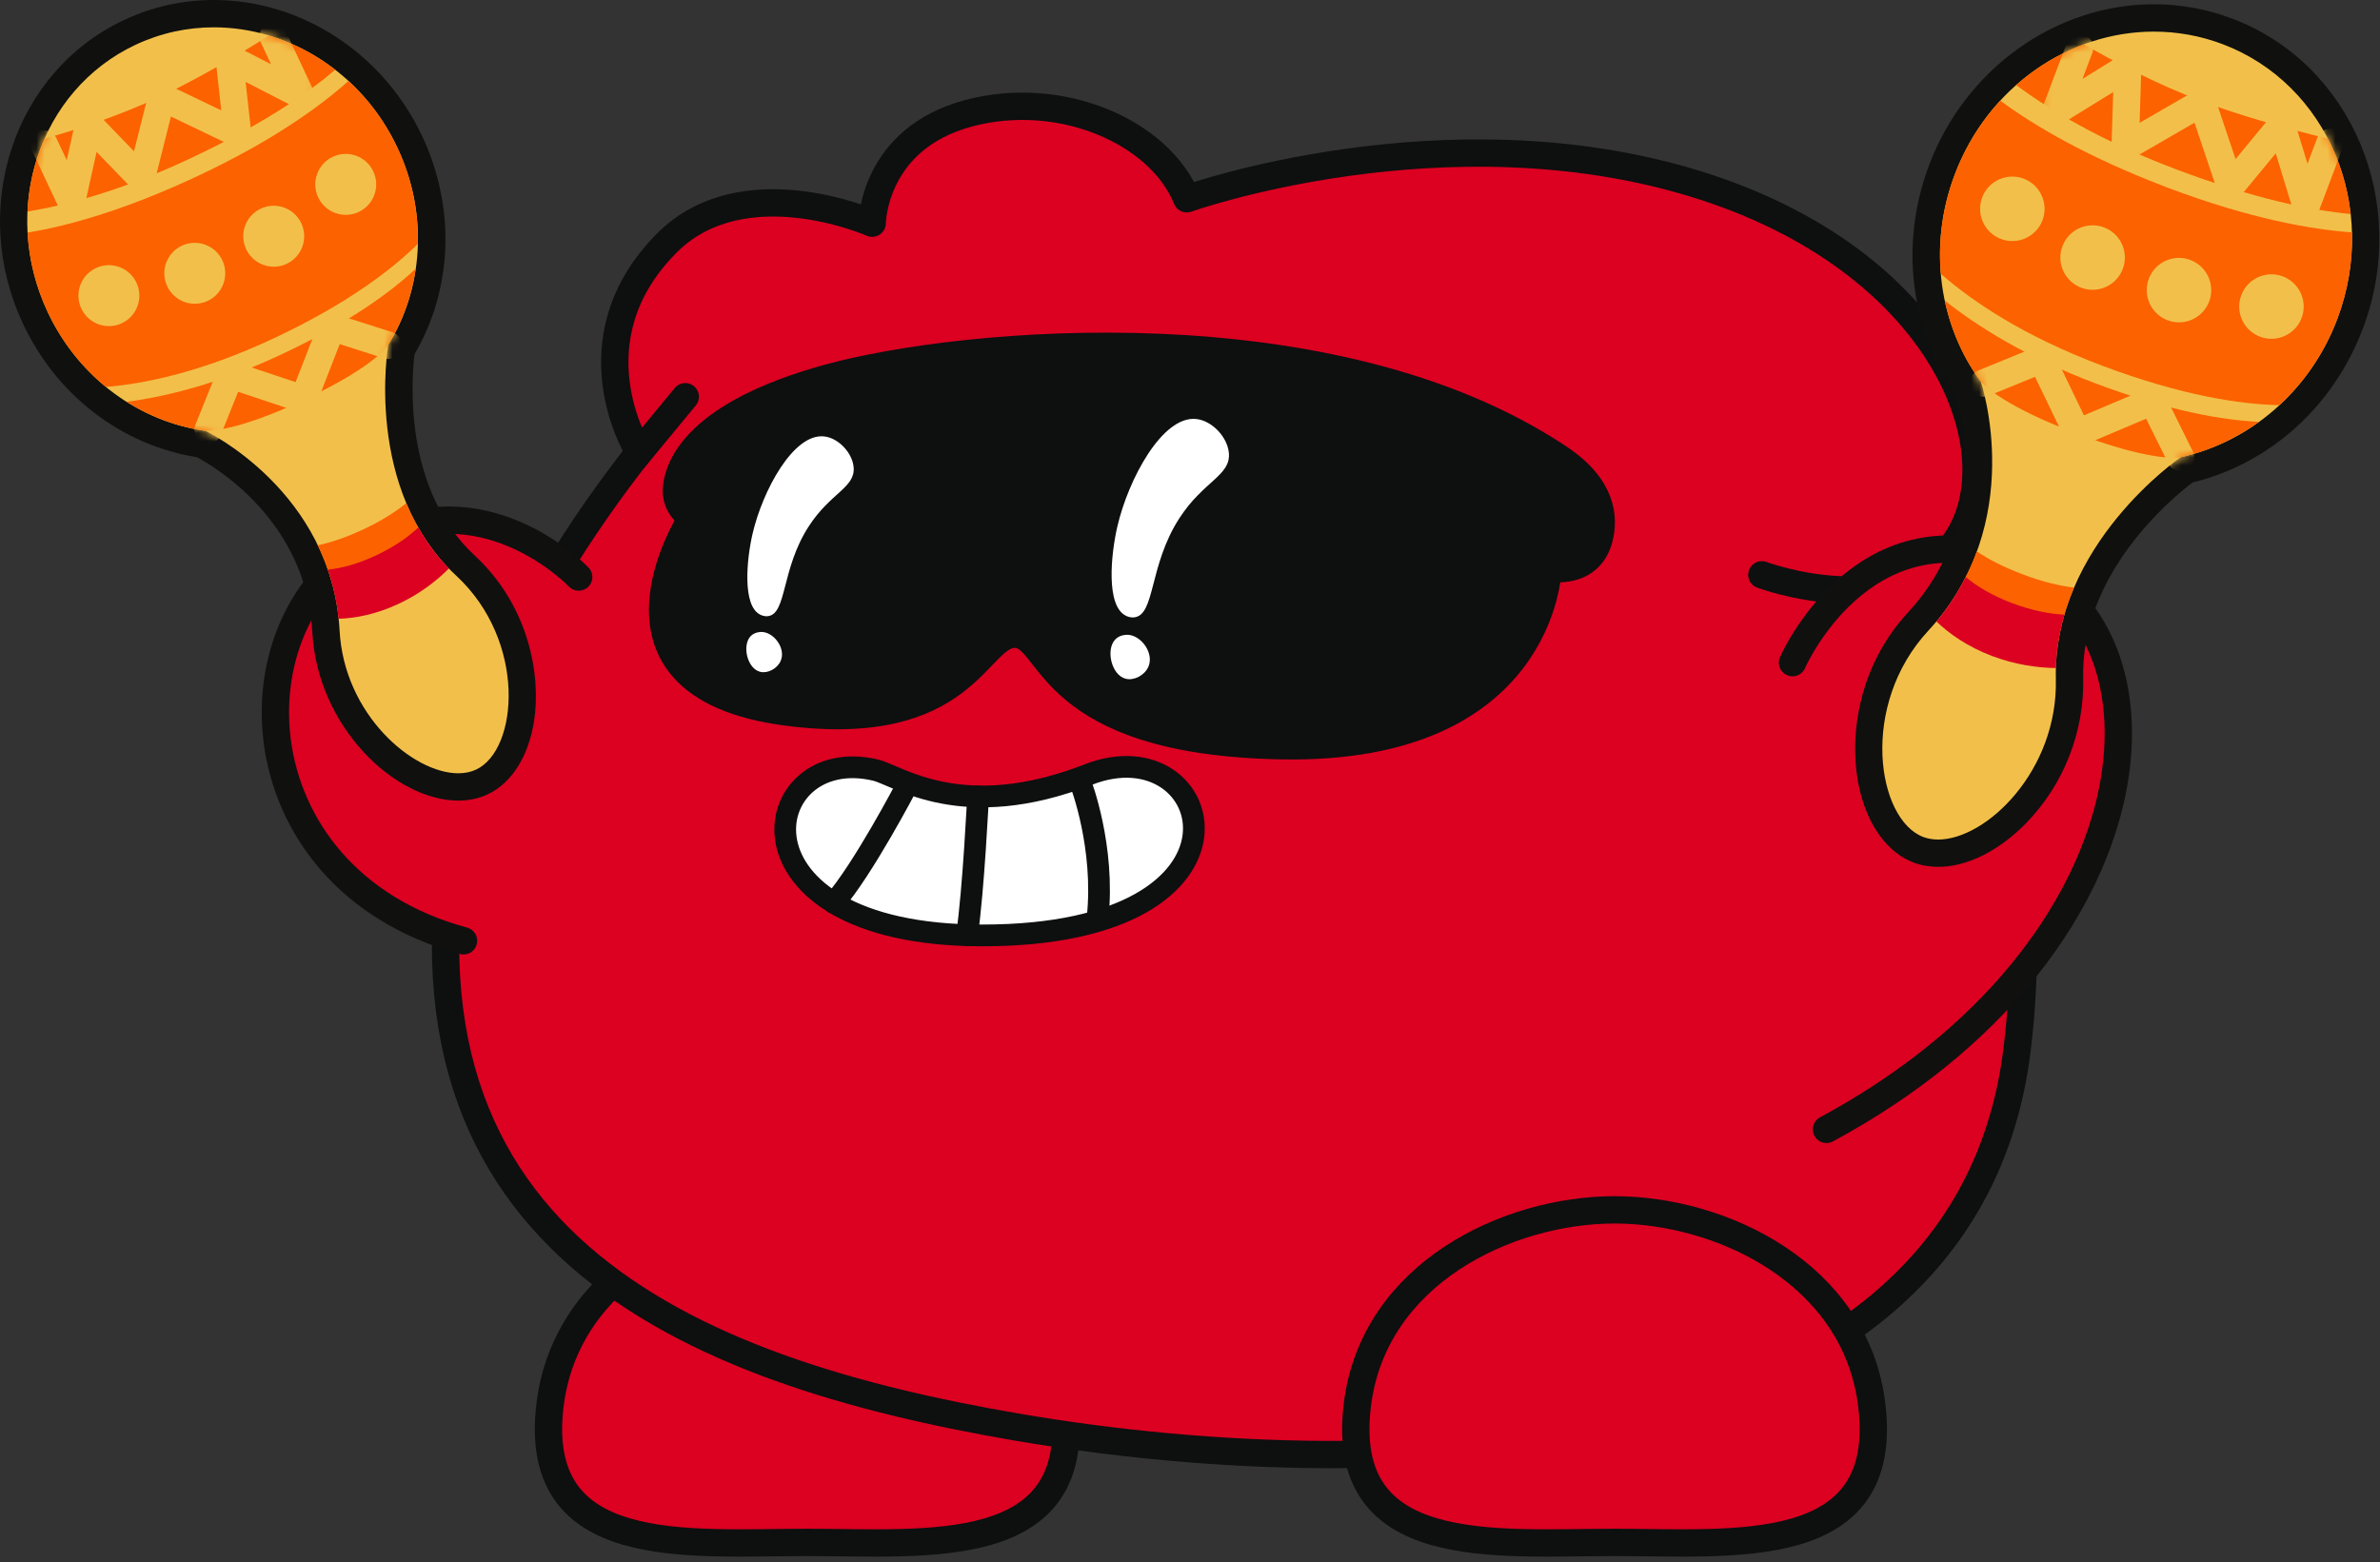 <svg xmlns="http://www.w3.org/2000/svg" fill="none" viewBox="0 0 294 193" height="193" width="294">
<rect x="0" y="0" width="294" height="193" fill="#333333" stroke="none"/>
<path fill="#DC0021" d="M99.721 190.562C114.549 190.562 133.778 192.656 131.497 173.63C129.549 157.338 112.919 149.474 99.721 149.474C86.523 149.474 69.892 157.338 67.939 173.63C65.658 192.656 84.887 190.562 99.721 190.562Z"></path>
<path stroke-linejoin="round" stroke-linecap="round" stroke-miterlimit="10" stroke-width="3.376" stroke="#0E0F0F" d="M99.721 190.562C114.549 190.562 133.778 192.656 131.497 173.63C129.549 157.338 112.919 149.474 99.721 149.474C86.523 149.474 69.892 157.338 67.939 173.63C65.658 192.656 84.887 190.562 99.721 190.562Z"></path>
<path fill="#DC0021" d="M230.434 49.604C236.054 59.203 253.908 91.583 249.153 129.802C242.736 181.38 172.674 184.406 125.513 176.297C85.252 169.38 44.752 153.39 57.388 97.239C63.502 70.067 88.174 45.182 88.174 45.182"></path>
<path stroke-linejoin="round" stroke-linecap="round" stroke-miterlimit="10" stroke-width="3.376" stroke="#0E0F0F" d="M230.434 49.604C236.054 59.203 253.908 91.583 249.153 129.802C242.736 181.38 172.674 184.406 125.513 176.297C85.252 169.38 44.752 153.39 57.388 97.239C63.502 70.067 88.174 45.182 88.174 45.182"></path>
<path fill="#DC0021" d="M78.791 55.573C78.791 55.573 70.442 42.083 82.327 30.073C91.785 20.521 107.739 27.573 107.739 27.573C107.739 27.573 107.806 17.156 119.666 13.99C130.973 10.969 143.223 16.24 146.603 24.557C146.603 24.557 178.447 13.203 209.384 22.698C239.952 32.083 249.124 55.807 241.619 66.823C234.473 77.312 217.64 71.016 217.64 71.016"></path>
<path stroke-linejoin="round" stroke-linecap="round" stroke-miterlimit="10" stroke-width="3.376" stroke="#0E0F0F" d="M78.791 55.573C78.791 55.573 70.442 42.083 82.327 30.073C91.785 20.521 107.739 27.573 107.739 27.573C107.739 27.573 107.806 17.156 119.666 13.99C130.973 10.969 143.223 16.24 146.603 24.557C146.603 24.557 178.447 13.203 209.384 22.698C239.952 32.083 249.124 55.807 241.619 66.823C234.473 77.312 217.64 71.016 217.64 71.016"></path>
<path fill="#DC0021" d="M199.447 190.562C214.275 190.562 233.51 192.656 231.223 173.63C229.275 157.338 212.645 149.474 199.447 149.474C186.249 149.474 169.619 157.338 167.666 173.63C165.385 192.656 184.614 190.562 199.447 190.562Z"></path>
<path stroke-linejoin="round" stroke-linecap="round" stroke-miterlimit="10" stroke-width="3.376" stroke="#0E0F0F" d="M199.447 190.562C214.275 190.562 233.51 192.656 231.223 173.63C229.275 157.338 212.645 149.474 199.447 149.474C186.249 149.474 169.619 157.338 167.666 173.63C165.385 192.656 184.614 190.562 199.447 190.562Z"></path>
<path fill="#DC0021" d="M78.359 56.63L84.651 49.016L78.359 56.63Z"></path>
<path stroke-linejoin="round" stroke-linecap="round" stroke-miterlimit="10" stroke-width="3.376" stroke="#0E0F0F" d="M78.359 56.63L84.651 49.016"></path>
<path fill="#DC0021" d="M71.487 71.292C71.487 71.292 60.664 59.891 47.164 66.125C27.862 75.036 28.674 108.469 57.258 116.234"></path>
<path stroke-linejoin="round" stroke-linecap="round" stroke-miterlimit="10" stroke-width="3.376" stroke="#10100F" d="M71.487 71.292C71.487 71.292 60.664 59.891 47.164 66.125C27.862 75.036 28.674 108.469 57.258 116.234"></path>
<path fill="#F2C04A" d="M56.619 97.224C49.671 97.224 40.827 88.641 40.26 77.984C39.463 62.974 26.504 55.724 24.848 54.859C15.973 53.526 8.338 47.729 4.369 39.281C1.312 32.776 0.832 25.531 3.02 18.885C5.213 12.198 9.838 6.917 16.03 4.005C19.301 2.469 22.796 1.688 26.416 1.688C36.598 1.688 46.098 7.917 50.624 17.552C54.588 25.974 54.187 35.536 49.572 43.208C49.27 45.406 47.577 60.693 57.504 69.885C63.786 75.703 65.093 83.713 64.306 88.807C63.713 92.615 61.973 95.458 59.536 96.609C58.666 97.016 57.687 97.224 56.619 97.224Z"></path>
<path fill="#10100F" d="M26.417 0C22.547 0 18.813 0.833 15.313 2.479C1.719 8.865 -3.874 25.698 2.844 40C7.011 48.87 15.006 54.99 24.323 56.484C26.568 57.682 37.849 64.37 38.579 78.073C39.199 89.807 48.787 98.912 56.62 98.912C57.938 98.912 59.157 98.651 60.251 98.135C63.209 96.745 65.297 93.438 65.975 89.062C66.829 83.562 65.422 74.917 58.652 68.646C49.73 60.385 50.849 46.667 51.204 43.771C55.933 35.667 56.303 25.662 52.157 16.833C47.355 6.609 37.251 0 26.417 0ZM26.417 3.375C35.657 3.375 44.714 8.927 49.099 18.266C52.985 26.542 52.245 35.734 47.928 42.667L47.954 42.656C47.954 42.656 44.87 60.49 56.36 71.125C65.084 79.203 64.047 92.625 58.818 95.078C58.162 95.385 57.422 95.537 56.62 95.537C51.001 95.537 42.501 88.287 41.949 77.896C41.032 60.698 25.407 53.25 25.407 53.25L25.428 53.24C17.334 52.135 9.787 46.833 5.896 38.562C-0.041 25.927 4.818 11.135 16.75 5.531C19.865 4.068 23.152 3.375 26.417 3.375Z"></path>
<path fill="#FC6200" d="M33.238 4.396C29.171 6.953 24.327 9.797 19.827 11.911C14.926 14.213 9.796 15.927 5.499 17.135C4.259 19.937 3.54 22.989 3.395 26.135C8.139 25.364 15.004 23.573 23.441 19.604C32.384 15.406 37.978 11.547 41.41 8.62C38.936 6.698 36.155 5.271 33.238 4.396Z"></path>
<path fill="#FC6200" d="M3.406 28.739C3.589 32.026 4.396 35.364 5.896 38.562C7.646 42.286 10.141 45.396 13.088 47.807C17.948 47.406 24.979 45.953 33.859 41.781C42.943 37.516 48.417 33.286 51.609 30.14C51.708 26.198 50.917 22.13 49.099 18.265C47.583 15.031 45.5 12.255 43.047 10.005C39.526 13.151 33.693 17.39 24.443 21.734C15.167 26.094 8.12 27.958 3.406 28.739Z"></path>
<path fill="#FC6200" d="M51.353 33.198C48.171 36.177 43.03 39.906 34.796 43.771C26.999 47.437 20.441 49.01 15.645 49.646C18.629 51.521 21.941 52.75 25.353 53.224C26.03 53.255 29.494 53.187 37.457 49.443C45.514 45.661 47.603 43.156 47.947 42.682C47.947 42.672 47.952 42.656 47.952 42.656L47.926 42.666C49.697 39.818 50.858 36.588 51.353 33.198ZM46.165 71.312L53.65 68.156C52.181 66.255 51.046 64.224 50.186 62.166C48.879 63.219 47.181 64.323 44.941 65.375C42.681 66.437 40.806 67.041 39.254 67.37C39.983 68.875 40.598 70.505 41.066 72.266L46.165 71.312Z"></path>
<path fill="#DC0021" d="M55.453 70.234C53.922 68.656 52.682 66.948 51.672 65.177C50.411 66.359 48.729 67.552 46.464 68.615C44.141 69.708 42.156 70.213 40.5 70.38C41.135 72.24 41.604 74.26 41.828 76.448C43.854 76.38 46.411 75.932 49.271 74.588C51.932 73.338 53.958 71.734 55.453 70.234Z"></path>
<path fill="#F2C04A" d="M27.469 32.167C28.349 34.047 27.542 36.292 25.661 37.172C23.781 38.057 21.536 37.25 20.656 35.364C19.771 33.484 20.578 31.245 22.458 30.359C24.344 29.479 26.583 30.286 27.469 32.167ZM37.219 27.583C38.104 29.469 37.292 31.708 35.417 32.594C33.531 33.474 31.292 32.667 30.406 30.786C29.521 28.906 30.333 26.661 32.214 25.781C34.094 24.896 36.333 25.703 37.219 27.583ZM46.114 21.182C47 23.062 46.193 25.302 44.312 26.188C42.427 27.073 40.188 26.26 39.302 24.38C38.422 22.5 39.229 20.26 41.109 19.375C42.989 18.489 45.234 19.302 46.114 21.182ZM16.859 34.927C17.739 36.807 16.932 39.047 15.052 39.932C13.172 40.818 10.927 40.005 10.047 38.125C9.161 36.245 9.969 34.005 11.849 33.12C13.734 32.234 15.974 33.047 16.859 34.927Z"></path>
<mask height="14" width="17" y="38" x="34" maskUnits="userSpaceOnUse" style="mask-type:luminance" id="mask0_1033_5658">
<path fill="white" d="M34.895 38.557H50.895V51.891H34.895V38.557Z"></path>
</mask>
<g mask="url(#mask0_1033_5658)">
<mask height="93" width="60" y="3" x="3" maskUnits="userSpaceOnUse" style="mask-type:luminance" id="mask1_1033_5658">
<path fill="white" d="M16.749 5.531C4.817 11.135 -0.043 25.927 5.895 38.562C9.78 46.833 17.332 52.135 25.426 53.239L25.405 53.25C25.405 53.25 41.03 60.698 41.947 77.896C42.577 89.771 53.582 97.536 58.817 95.078C64.046 92.625 65.082 79.203 56.358 71.125C44.869 60.489 47.947 42.656 47.947 42.656L47.926 42.666C52.244 35.734 52.983 26.541 49.098 18.265C44.712 8.927 35.655 3.375 26.416 3.375C23.15 3.375 19.863 4.068 16.749 5.531Z"></path>
</mask>
<g mask="url(#mask1_1033_5658)">
<path stroke-linejoin="round" stroke-linecap="round" stroke-miterlimit="10" stroke-width="3.376" stroke="#F2C04A" d="M37.457 49.443L40.967 40.422L47.952 42.656"></path>
</g>
</g>
<mask height="13" width="19" y="43" x="22" maskUnits="userSpaceOnUse" style="mask-type:luminance" id="mask2_1033_5658">
<path fill="white" d="M22.895 43.891H40.228V55.891H22.895V43.891Z"></path>
</mask>
<g mask="url(#mask2_1033_5658)">
<mask height="93" width="60" y="3" x="3" maskUnits="userSpaceOnUse" style="mask-type:luminance" id="mask3_1033_5658">
<path fill="white" d="M16.749 5.531C4.817 11.135 -0.043 25.927 5.895 38.562C9.78 46.833 17.332 52.135 25.426 53.24L25.405 53.25C25.405 53.25 41.03 60.698 41.947 77.896C42.577 89.771 53.582 97.537 58.817 95.078C64.046 92.625 65.082 79.203 56.358 71.125C44.869 60.49 47.947 42.656 47.947 42.656L47.926 42.667C52.244 35.734 52.983 26.542 49.098 18.266C44.712 8.927 35.655 3.375 26.416 3.375C23.15 3.375 19.863 4.068 16.749 5.531Z"></path>
</mask>
<g mask="url(#mask3_1033_5658)">
<path stroke-linejoin="round" stroke-linecap="round" stroke-miterlimit="10" stroke-width="3.376" stroke="#F2C04A" d="M37.629 49.365L28.447 46.302L25.707 53.104"></path>
</g>
</g>
<mask height="17" width="22" y="2" x="17" maskUnits="userSpaceOnUse" style="mask-type:luminance" id="mask4_1033_5658">
<path fill="white" d="M17.562 2.557H38.896V18.557H17.562V2.557Z"></path>
</mask>
<g mask="url(#mask4_1033_5658)">
<mask height="93" width="60" y="3" x="3" maskUnits="userSpaceOnUse" style="mask-type:luminance" id="mask5_1033_5658">
<path fill="white" d="M16.75 5.531C4.818 11.135 -0.042 25.927 5.896 38.562C9.781 46.833 17.333 52.135 25.427 53.239L25.406 53.25C25.406 53.25 41.031 60.698 41.948 77.896C42.578 89.771 53.583 97.536 58.818 95.078C64.047 92.625 65.083 79.203 56.359 71.125C44.87 60.489 47.948 42.656 47.948 42.656L47.927 42.666C52.245 35.734 52.984 26.541 49.099 18.265C44.714 8.927 35.656 3.375 26.417 3.375C23.151 3.375 19.865 4.068 16.75 5.531Z"></path>
</mask>
<g mask="url(#mask5_1033_5658)">
<path stroke-linejoin="round" stroke-linecap="round" stroke-miterlimit="10" stroke-width="3.376" stroke="#F2C04A" d="M19.828 11.911L29.344 16.469L28.318 7.182L37.115 11.703L33.74 4.51"></path>
</g>
</g>
<mask height="19" width="21" y="9" x="2" maskUnits="userSpaceOnUse" style="mask-type:luminance" id="mask6_1033_5658">
<path fill="white" d="M2.895 9.224H22.895V27.89H2.895V9.224Z"></path>
</mask>
<g mask="url(#mask6_1033_5658)">
<mask height="93" width="60" y="3" x="3" maskUnits="userSpaceOnUse" style="mask-type:luminance" id="mask7_1033_5658">
<path fill="white" d="M16.749 5.531C4.817 11.135 -0.043 25.927 5.895 38.562C9.78 46.833 17.332 52.135 25.426 53.239L25.405 53.25C25.405 53.25 41.03 60.698 41.947 77.896C42.577 89.771 53.582 97.536 58.817 95.078C64.046 92.625 65.082 79.203 56.358 71.125C44.869 60.489 47.947 42.656 47.947 42.656L47.926 42.666C52.244 35.734 52.983 26.541 49.098 18.265C44.712 8.927 35.655 3.375 26.416 3.375C23.15 3.375 19.863 4.068 16.749 5.531Z"></path>
</mask>
<g mask="url(#mask7_1033_5658)">
<path stroke-linejoin="round" stroke-linecap="round" stroke-miterlimit="10" stroke-width="3.376" stroke="#F2C04A" d="M20.02 11.818L17.452 22.052L10.962 15.338L8.822 24.995L5.447 17.802"></path>
</g>
</g>
<path fill="#DC0021" d="M221.426 81.87C221.426 81.87 229.905 62.344 248.639 69.354C269.999 77.349 266.967 117.24 225.624 139.531"></path>
<path stroke-linejoin="round" stroke-linecap="round" stroke-miterlimit="10" stroke-width="3.376" stroke="#10100F" d="M221.426 81.87C221.426 81.87 229.905 62.344 248.639 69.354C269.999 77.349 266.967 117.24 225.624 139.531"></path>
<path fill="#F2C04A" d="M239.427 105.417C238.563 105.417 237.74 105.271 236.99 104.989C234.349 103.989 232.297 101.151 231.365 97.203C230.12 91.916 230.833 83.401 236.958 76.786C247.823 65.047 243.708 49.766 243.162 47.927C237.641 40.234 236.412 30.187 239.886 20.974C244.12 9.755 254.641 2.213 266.068 2.213C269.172 2.213 272.224 2.771 275.136 3.87C281.886 6.417 287.182 11.588 290.042 18.432C292.886 25.245 292.979 32.901 290.307 39.995C286.839 49.187 279.307 55.911 270.104 58.052C268.261 59.411 255.302 69.442 255.646 83.838C255.792 90.01 253.401 96.094 249.078 100.521C246.042 103.63 242.521 105.417 239.427 105.417Z"></path>
<path fill="#10100F" d="M266.067 0.526C253.942 0.526 242.786 8.505 238.307 20.38C234.666 30.031 235.911 40.562 241.624 48.682C242.364 51.224 245.692 64.864 235.718 75.641C229.145 82.739 228.38 91.901 229.723 97.588C230.786 102.094 233.218 105.37 236.395 106.568C237.338 106.922 238.359 107.099 239.426 107.099C242.973 107.099 246.932 105.13 250.286 101.698C254.921 96.943 257.489 90.422 257.333 83.797C257.02 70.786 268.416 61.448 270.833 59.614C280.426 57.26 288.26 50.198 291.885 40.588C297.749 25.041 290.505 7.864 275.729 2.292C272.63 1.12 269.374 0.526 266.067 0.526ZM266.067 3.906C268.895 3.906 271.76 4.401 274.541 5.448C287.588 10.375 293.942 25.573 288.729 39.396C285.312 48.443 277.791 54.661 269.338 56.5L269.364 56.505C269.364 56.505 253.562 67.317 253.958 83.88C254.229 95.213 245.369 103.724 239.426 103.724C238.775 103.724 238.156 103.62 237.588 103.411C231.864 101.25 229.645 87.166 238.192 77.932C250.572 64.557 244.702 47.203 244.702 47.203L244.729 47.213C239.593 40.255 238.051 30.62 241.468 21.567C245.572 10.693 255.614 3.906 266.067 3.906Z"></path>
<path fill="#FC6200" d="M287.56 17.13C282.617 15.927 276.888 14.349 271.966 12.49C266.602 10.469 261.523 7.839 257.435 5.469C254.393 6.594 251.544 8.302 249.055 10.51C253.133 13.542 259.56 17.427 268.789 20.912C278.57 24.599 285.628 26 290.378 26.443C290.013 23.151 289.044 19.99 287.56 17.13Z"></path>
<path fill="#FC6200" d="M247.089 12.432C244.724 14.995 242.787 18.073 241.469 21.567C239.933 25.64 239.407 29.828 239.756 33.838C243.641 37.234 249.928 41.505 259.641 45.166C269.579 48.916 276.823 49.953 281.568 50.057C284.636 47.224 287.131 43.625 288.73 39.396C290.063 35.859 290.636 32.234 290.537 28.708C285.553 28.354 278.032 27.052 267.917 23.239C257.766 19.411 251.157 15.432 247.089 12.432Z"></path>
<path fill="#FC6200" d="M279.055 52.115C274.445 51.901 267.831 50.745 258.815 47.349C250.289 44.13 244.258 40.312 240.242 37.141C241.013 40.786 242.523 44.208 244.68 47.146C245.159 47.688 247.763 50.26 256.477 53.547C265.289 56.87 268.727 56.609 269.346 56.521C269.352 56.516 269.362 56.51 269.362 56.51L269.336 56.5C272.81 55.745 276.117 54.24 279.055 52.115ZM246.299 76.281L254.211 79.635C254.57 77.12 255.279 74.76 256.206 72.594C254.445 72.375 252.352 71.901 249.904 70.974C247.43 70.047 245.591 69.062 244.195 68.13C243.591 69.792 242.81 71.463 241.815 73.115L246.299 76.281Z"></path>
<path fill="#DC0021" d="M253.969 82.536C254.031 80.208 254.417 78.005 255.021 75.937C253.193 75.854 251.047 75.453 248.568 74.521C246.026 73.557 244.177 72.432 242.828 71.291C241.891 73.146 240.698 74.995 239.203 76.781C240.75 78.26 242.974 79.875 246.104 81.057C249.016 82.151 251.729 82.505 253.969 82.536Z"></path>
<path fill="#F2C04A" d="M262.224 33.224C261.448 35.281 259.151 36.323 257.094 35.547C255.037 34.771 253.995 32.474 254.771 30.417C255.547 28.354 257.849 27.318 259.907 28.094C261.964 28.87 263 31.167 262.224 33.224ZM272.896 37.25C272.12 39.307 269.823 40.349 267.761 39.568C265.704 38.792 264.667 36.495 265.443 34.437C266.219 32.38 268.516 31.344 270.573 32.12C272.631 32.896 273.672 35.193 272.896 37.25ZM284.318 39.281C283.542 41.338 281.24 42.375 279.183 41.599C277.125 40.823 276.089 38.526 276.865 36.469C277.641 34.411 279.938 33.37 281.995 34.146C284.052 34.927 285.094 37.224 284.318 39.281ZM252.308 27.208C251.532 29.265 249.235 30.302 247.177 29.526C245.12 28.75 244.079 26.453 244.855 24.396C245.631 22.338 247.933 21.297 249.99 22.073C252.047 22.854 253.084 25.151 252.308 27.208Z"></path>
<mask height="13" width="20" y="46" x="253" maskUnits="userSpaceOnUse" style="mask-type:luminance" id="mask8_1033_5658">
<path fill="white" d="M253.562 46.557H272.229V58.557H253.562V46.557Z"></path>
</mask>
<g mask="url(#mask8_1033_5658)">
<mask height="101" width="59" y="3" x="232" maskUnits="userSpaceOnUse" style="mask-type:luminance" id="mask9_1033_5658">
<path fill="white" d="M241.469 21.568C238.052 30.62 239.599 40.255 244.729 47.213L244.703 47.203C244.703 47.203 250.573 64.557 238.193 77.932C229.646 87.166 231.87 101.25 237.589 103.406C243.307 105.568 254.26 96.458 253.958 83.88C253.562 67.318 269.365 56.51 269.365 56.51L269.344 56.5C277.792 54.661 285.312 48.448 288.724 39.396C293.943 25.573 287.589 10.37 274.542 5.453C271.76 4.401 268.896 3.906 266.068 3.906C255.615 3.906 245.573 10.693 241.469 21.568Z"></path>
</mask>
<g mask="url(#mask9_1033_5658)">
<path stroke-linejoin="round" stroke-linecap="round" stroke-miterlimit="10" stroke-width="3.376" stroke="#F2C04A" d="M256.479 53.547L265.917 49.557L269.365 56.51"></path>
</g>
</g>
<mask height="14" width="17" y="42" x="242" maskUnits="userSpaceOnUse" style="mask-type:luminance" id="mask10_1033_5658">
<path fill="white" d="M242.895 42.557H258.895V55.891H242.895V42.557Z"></path>
</mask>
<g mask="url(#mask10_1033_5658)">
<mask height="101" width="59" y="3" x="232" maskUnits="userSpaceOnUse" style="mask-type:luminance" id="mask11_1033_5658">
<path fill="white" d="M241.467 21.568C238.051 30.62 239.597 40.255 244.728 47.213L244.702 47.203C244.702 47.203 250.571 64.557 238.191 77.932C229.644 87.166 231.868 101.25 237.587 103.406C243.306 105.568 254.259 96.458 253.957 83.88C253.561 67.318 269.363 56.51 269.363 56.51L269.342 56.5C277.79 54.661 285.311 48.448 288.722 39.396C293.941 25.573 287.587 10.37 274.54 5.453C271.759 4.401 268.894 3.906 266.066 3.906C255.613 3.906 245.571 10.693 241.467 21.568Z"></path>
</mask>
<g mask="url(#mask11_1033_5658)">
<path stroke-linejoin="round" stroke-linecap="round" stroke-miterlimit="10" stroke-width="3.376" stroke="#F2C04A" d="M256.665 53.62L252.212 44.391L245.035 47.328"></path>
</g>
</g>
<mask height="18" width="21" y="10" x="269" maskUnits="userSpaceOnUse" style="mask-type:luminance" id="mask12_1033_5658">
<path fill="white" d="M269.562 10.557H289.562V27.89H269.562V10.557Z"></path>
</mask>
<g mask="url(#mask12_1033_5658)">
<mask height="101" width="59" y="3" x="232" maskUnits="userSpaceOnUse" style="mask-type:luminance" id="mask13_1033_5658">
<path fill="white" d="M241.469 21.568C238.052 30.62 239.599 40.255 244.729 47.213L244.703 47.203C244.703 47.203 250.573 64.557 238.193 77.932C229.646 87.166 231.87 101.25 237.589 103.406C243.307 105.568 254.26 96.458 253.958 83.88C253.562 67.318 269.365 56.51 269.365 56.51L269.344 56.5C277.792 54.661 285.312 48.448 288.724 39.396C293.943 25.573 287.589 10.37 274.542 5.453C271.76 4.401 268.896 3.906 266.068 3.906C255.615 3.906 245.573 10.693 241.469 21.568Z"></path>
</mask>
<g mask="url(#mask13_1033_5658)">
<path stroke-linejoin="round" stroke-linecap="round" stroke-miterlimit="10" stroke-width="3.376" stroke="#F2C04A" d="M271.969 12.489L275.526 23.073L281.818 15.448L284.875 25.458L287.844 17.594"></path>
</g>
</g>
<mask height="17" width="23" y="3" x="252" maskUnits="userSpaceOnUse" style="mask-type:luminance" id="mask14_1033_5658">
<path fill="white" d="M252.227 3.891H274.893V19.891H252.227V3.891Z"></path>
</mask>
<g mask="url(#mask14_1033_5658)">
<mask height="101" width="59" y="3" x="232" maskUnits="userSpaceOnUse" style="mask-type:luminance" id="mask15_1033_5658">
<path fill="white" d="M241.466 21.568C238.049 30.62 239.596 40.255 244.726 47.214L244.7 47.203C244.7 47.203 250.57 64.557 238.19 77.932C229.643 87.167 231.867 101.25 237.586 103.406C243.305 105.568 254.258 96.458 253.956 83.88C253.56 67.318 269.362 56.51 269.362 56.51L269.341 56.5C277.789 54.661 285.31 48.448 288.721 39.396C293.94 25.573 287.586 10.37 274.539 5.453C271.758 4.401 268.893 3.906 266.065 3.906C255.612 3.906 245.57 10.693 241.466 21.568Z"></path>
</mask>
<g mask="url(#mask15_1033_5658)">
<path stroke-linejoin="round" stroke-linecap="round" stroke-miterlimit="10" stroke-width="3.376" stroke="#F2C04A" d="M272.18 12.573L262.518 18.167L262.831 8.286L253.919 13.787L256.888 5.922"></path>
</g>
</g>
<path fill="#0E0F0F" d="M85.04 64.031C85.04 64.031 82.941 62.766 83.232 60.135C83.529 57.5 85.722 50.885 102.295 46.339C118.862 41.792 164.597 37.531 192.758 56.281C198.321 59.984 198.56 63.969 197.873 66.615C197.081 69.703 194.545 70.87 191.539 70.562C191.539 70.562 190.743 93.068 158.316 92.479C129.003 91.953 129.717 78.833 125.43 78.703C120.946 78.568 119.555 91.276 97.076 88.307C71.618 84.943 85.04 64.031 85.04 64.031Z"></path>
<path stroke-miterlimit="10" stroke-width="2.684" stroke="#0E0F0F" d="M85.04 64.031C85.04 64.031 82.941 62.766 83.232 60.135C83.529 57.5 85.722 50.885 102.295 46.339C118.862 41.792 164.597 37.531 192.758 56.281C198.321 59.984 198.56 63.969 197.873 66.615C197.081 69.703 194.545 70.87 191.539 70.562C191.539 70.562 190.743 93.068 158.316 92.479C129.003 91.953 129.717 78.833 125.43 78.703C120.946 78.568 119.555 91.276 97.076 88.307C71.618 84.943 85.04 64.031 85.04 64.031Z"></path>
<path fill="white" d="M108.18 95.151C110.94 95.818 118.868 101.771 134.446 95.693C150.289 89.516 157.565 115.583 121.321 115.568C89.013 115.552 93.545 91.625 108.18 95.151Z"></path>
<path stroke-linejoin="round" stroke-linecap="round" stroke-miterlimit="10" stroke-width="2.684" stroke="#0E0F0F" d="M108.18 95.151C110.94 95.818 118.868 101.771 134.446 95.693C150.289 89.516 157.565 115.583 121.321 115.568C89.013 115.552 93.545 91.625 108.18 95.151Z"></path>
<path fill="white" d="M120.818 98.396C120.818 98.396 120.266 109.896 119.448 115.542L120.818 98.396ZM133.521 96.838C133.521 96.838 136.51 104.635 135.589 113.359L133.521 96.838ZM111.995 97.13C111.995 97.13 106.609 107.437 103.016 111.542L111.995 97.13Z"></path>
<path stroke-linejoin="round" stroke-linecap="round" stroke-miterlimit="10" stroke-width="2.684" stroke="#0E0F0F" d="M120.818 98.396C120.818 98.396 120.266 109.896 119.448 115.542M133.521 96.838C133.521 96.838 136.51 104.635 135.589 113.359M111.995 97.13C111.995 97.13 106.609 107.437 103.016 111.542"></path>
<path fill="white" d="M138.02 65.073C137.223 68.542 136.598 74.859 139.082 76.073C139.233 76.151 139.619 76.333 140.119 76.271C142.712 75.969 141.915 69.865 145.676 64.042C148.655 59.417 152.066 58.76 151.801 55.953C151.619 53.984 149.717 51.969 147.764 51.766C143.587 51.333 139.374 59.208 138.02 65.073ZM137.754 79.016C136.577 80.271 137.29 83.417 139.061 83.859C140.092 84.115 141.379 83.438 141.848 82.401C142.592 80.74 141.04 78.588 139.415 78.432C139.332 78.427 138.374 78.349 137.754 79.016ZM92.957 65.974C92.233 69.115 91.671 74.844 93.915 75.943C94.056 76.01 94.405 76.177 94.858 76.125C97.212 75.849 96.483 70.318 99.895 65.042C102.598 60.849 105.686 60.25 105.447 57.708C105.28 55.922 103.561 54.099 101.79 53.917C97.999 53.521 94.181 60.656 92.957 65.974ZM92.712 78.609C91.65 79.75 92.296 82.599 93.9 83C94.832 83.234 95.999 82.62 96.426 81.677C97.103 80.172 95.691 78.224 94.223 78.083C94.15 78.078 93.28 78.005 92.712 78.609Z"></path>
</svg>
